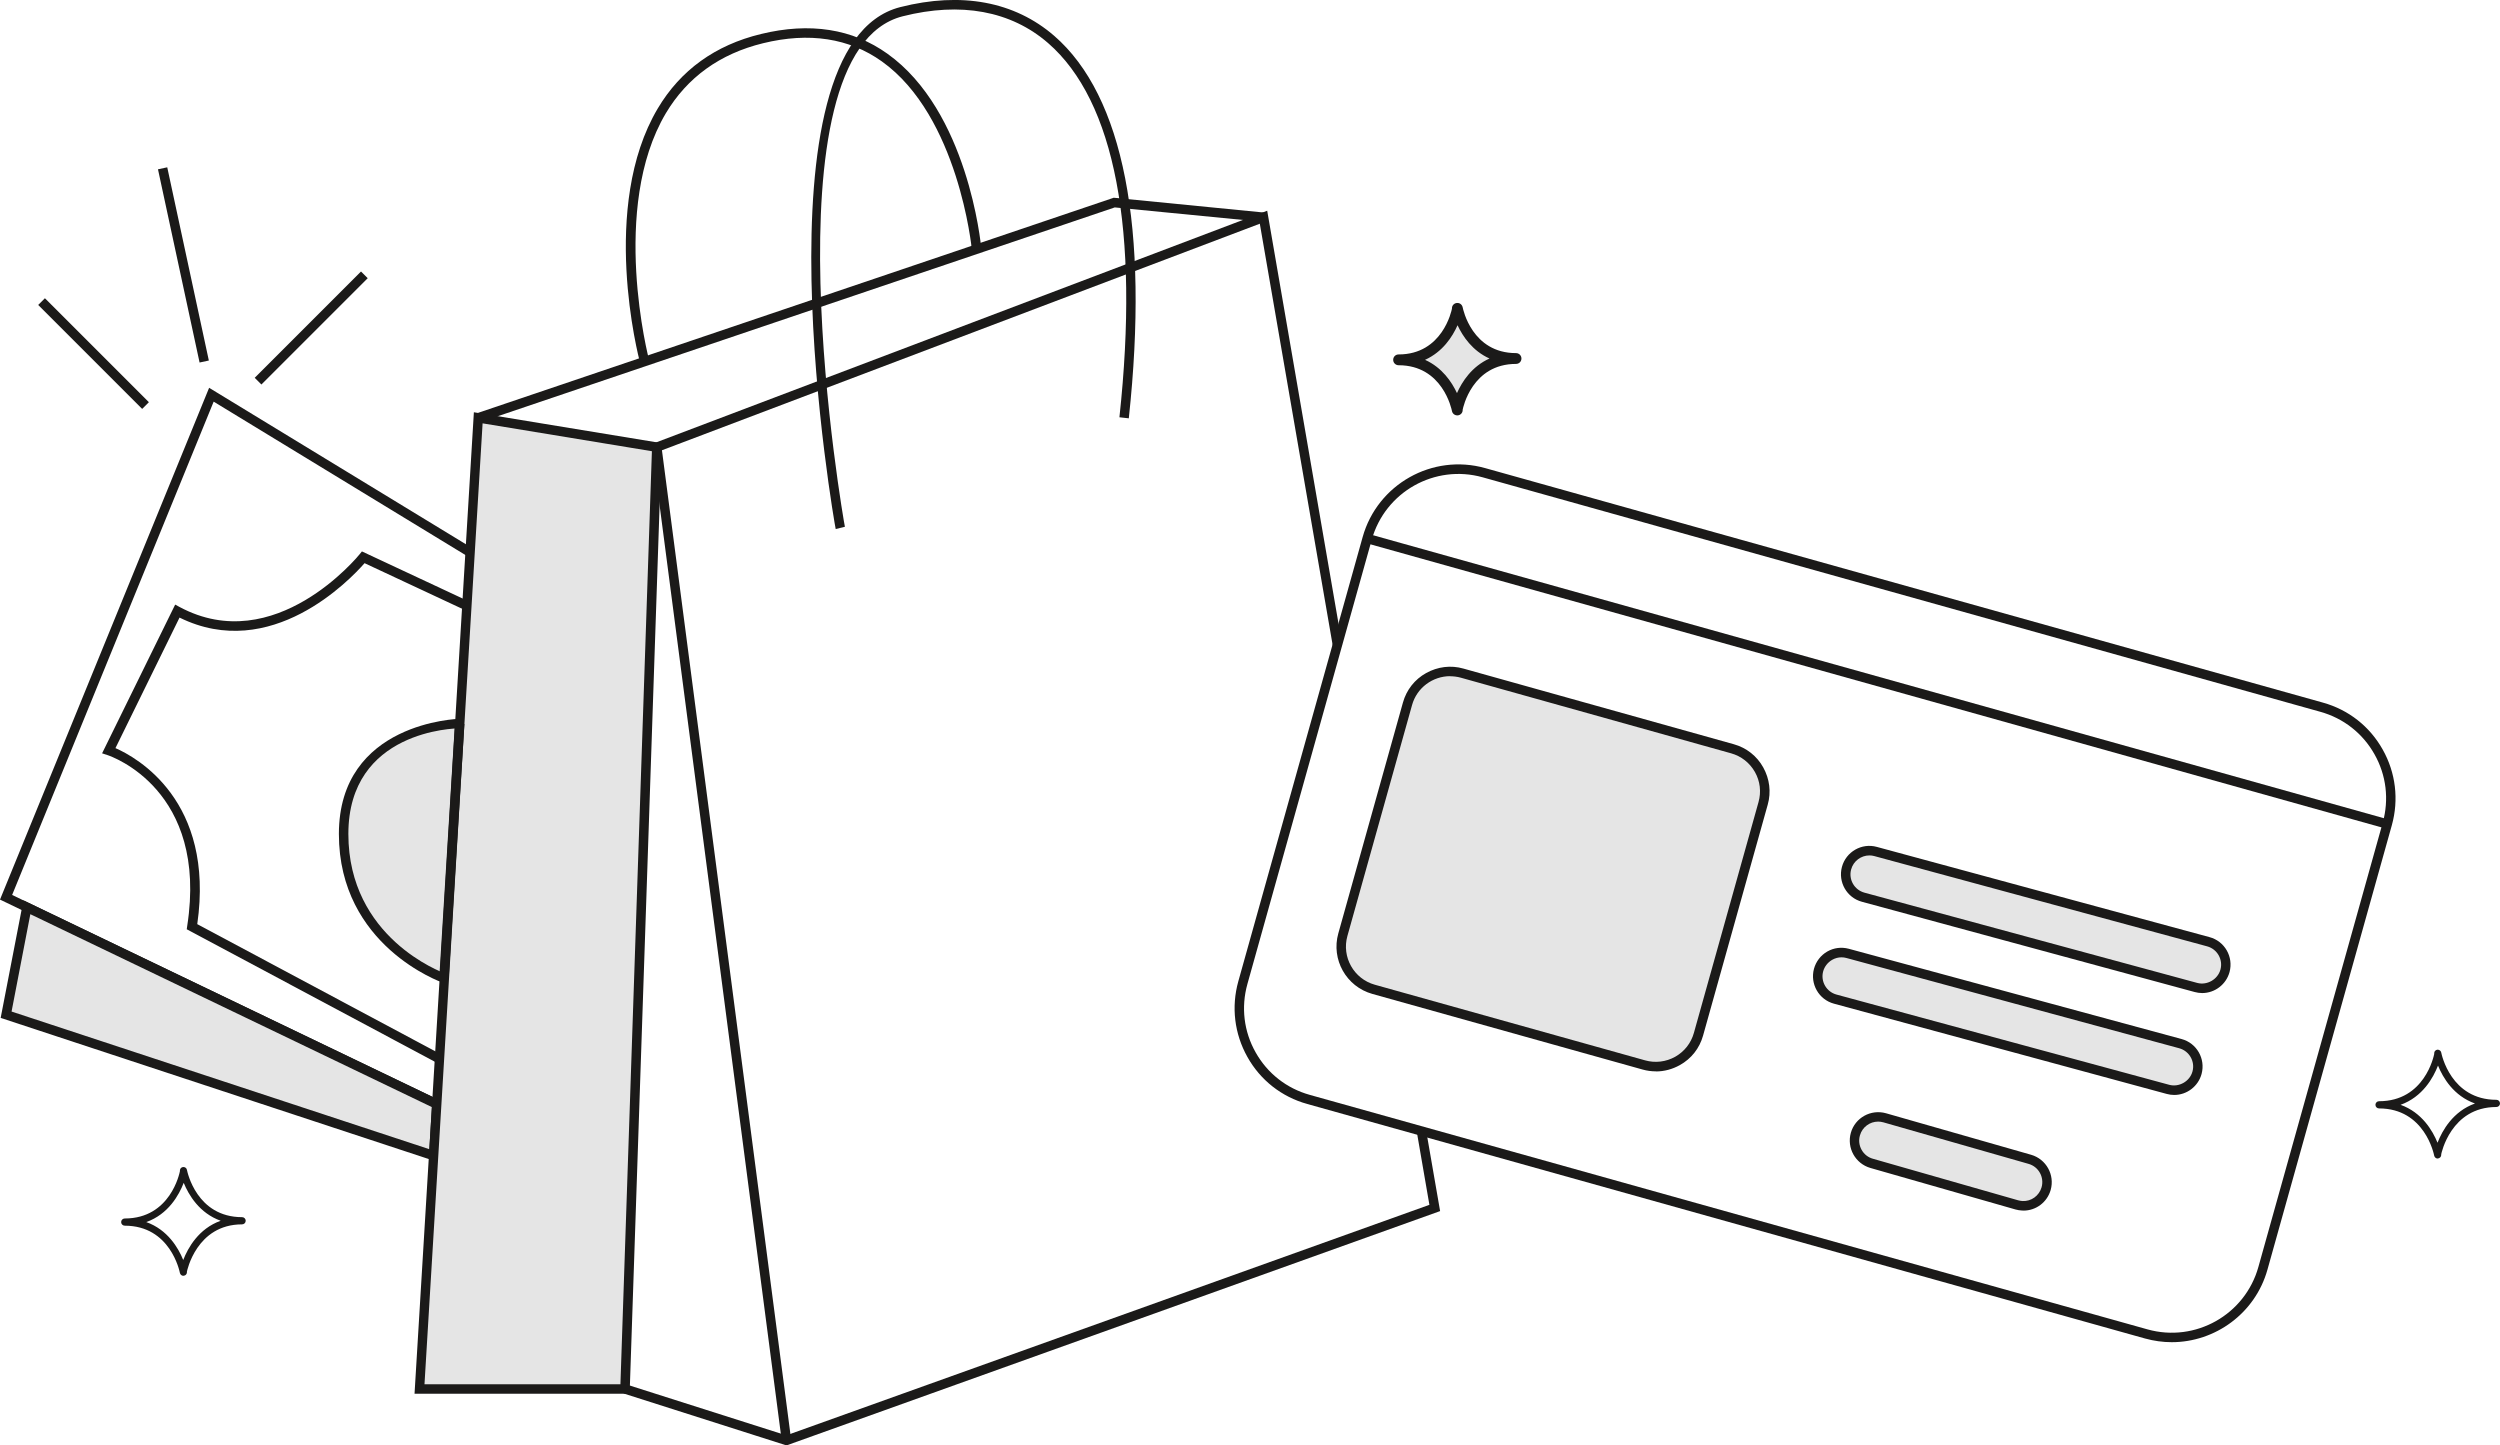 <svg xmlns="http://www.w3.org/2000/svg" id="Capa_2" data-name="Capa 2" viewBox="0 0 263.73 152.48"><defs><style>      .cls-1 {        fill: #1b1a19;      }      .cls-1, .cls-2, .cls-3 {        stroke-width: 0px;      }      .cls-2 {        fill: #e5e5e5;      }    </style></defs><g id="Capa_2-2" data-name="Capa 2"><g><polygon class="cls-1" points="45.85 116.93 0 94.9 22.06 40.91 50.11 58 49.59 58.85 22.54 42.37 1.28 94.41 46.29 116.03 45.85 116.93"></polygon><g><polyline class="cls-2" points="45.74 121.91 .64 107.04 2.83 95.71 46.07 116.48 45.74 121.91"></polyline><path class="cls-1" d="m46.2,122.59L.07,107.38l2.4-12.4,44.13,21.2-.39,6.41ZM1.22,106.71l44.07,14.52.27-4.44L3.2,96.44l-1.98,10.27Z"></path></g><path class="cls-1" d="m45.88,112.01l-26.18-13.98.05-.35c2.23-14.37-8-17.89-8.43-18.03l-.55-.18,7.71-15.69.46.25c10.08,5.41,18.9-5.44,18.99-5.55l.25-.31,11.29,5.28-.42.91-10.59-4.95c-1.55,1.77-9.89,10.49-19.52,5.74l-6.76,13.77c2.22.97,10.5,5.53,8.63,18.57l25.55,13.65-.47.88Z"></path><g><path class="cls-2" d="m48.5,76.33s-12.24.06-12.24,11.65,10.58,15.19,10.58,15.19"></path><path class="cls-1" d="m46.67,103.65c-.11-.04-10.92-3.86-10.92-15.67s12.61-12.15,12.74-12.15v1c-.47,0-11.74.21-11.74,11.15s9.82,14.58,10.24,14.72l-.32.95Z"></path></g><g><polygon class="cls-2" points="50.45 44.08 44.25 146.53 65.93 146.53 69.29 47.17 50.45 44.08"></polygon><path class="cls-1" d="m66.42,147.03h-22.69l6.26-103.54,19.82,3.26-.02.44-3.37,99.84Zm-21.63-1h20.66l3.32-98.43-17.86-2.94-6.13,101.37Z"></path></g><polygon class="cls-1" points="82.47 152.01 68.74 46.85 69.11 46.71 133.68 22.23 141.58 67.97 140.6 68.14 132.9 23.6 69.83 47.5 83.46 151.88 82.47 152.01"></polygon><polygon class="cls-1" points="82.97 152.48 65.78 147 66.08 146.05 82.95 151.42 150.79 127.1 149.46 119.4 150.44 119.23 151.92 127.76 82.97 152.48"></polygon><polygon class="cls-1" points="50.61 44.55 50.29 43.6 117.49 20.86 133.33 22.42 133.24 23.41 117.6 21.88 50.61 44.55"></polygon><path class="cls-1" d="m67.52,38.26c-.18-.67-4.27-16.48,1.87-26.82,2.4-4.04,6.06-6.68,10.88-7.85,5.16-1.26,9.66-.56,13.35,2.08,8.47,6.04,9.85,19.97,9.9,20.56l-1,.09c-.01-.14-1.4-14.07-9.49-19.84-3.45-2.46-7.67-3.11-12.53-1.92-4.55,1.11-8,3.6-10.26,7.39-5.93,9.99-1.81,25.89-1.76,26.05l-.97.26Z"></path><path class="cls-1" d="m88.16,55.81c-.13-.5-8.95-51.05,6.81-55.06,6.45-1.64,12.06-.59,16.24,3.03,7.31,6.34,10.03,20.29,7.87,40.35l-.99-.11c2.13-19.71-.48-33.36-7.53-39.48-3.92-3.4-9.22-4.37-15.34-2.82-14.88,3.78-6.21,53.35-6.09,53.85l-.97.24Z"></path><path class="cls-1" d="m229.1,141.59c-.93,0-1.88-.13-2.82-.39l-88.38-24.74c-2.7-.75-4.94-2.51-6.31-4.96s-1.71-5.27-.96-7.97l13.12-46.88c1.56-5.57,7.36-8.83,12.92-7.27l88.38,24.74c2.7.75,4.94,2.51,6.31,4.96,1.37,2.44,1.71,5.27.96,7.97l-13.12,46.88c-1.29,4.62-5.52,7.66-10.1,7.66Zm-2.55-1.35c5.04,1.41,10.28-1.54,11.69-6.58l13.12-46.88c.68-2.44.38-5-.87-7.21-1.24-2.21-3.27-3.8-5.71-4.48l-88.38-24.74c-5.04-1.41-10.28,1.54-11.69,6.58l-13.12,46.88c-.68,2.44-.38,5,.87,7.21,1.24,2.21,3.27,3.8,5.71,4.48l88.38,24.74Z"></path><g><rect class="cls-2" x="144.35" y="74.36" width="38.96" height="34.64" rx="4.67" ry="4.67" transform="translate(30.77 -40.77) rotate(15.64)"></rect><path class="cls-1" d="m174.69,113.02c-.47,0-.94-.06-1.4-.19l-28.52-7.98c-2.75-.77-4.36-3.63-3.59-6.38l6.82-24.36c.37-1.33,1.24-2.44,2.45-3.11s2.6-.85,3.93-.47l28.52,7.98c1.33.37,2.44,1.24,3.11,2.45s.85,2.6.47,3.93l-6.82,24.36c-.37,1.33-1.24,2.44-2.45,3.11-.79.44-1.65.67-2.53.67Zm-21.71-41.69c-1.83,0-3.51,1.21-4.02,3.05l-6.82,24.36c-.62,2.22.68,4.52,2.89,5.14l28.52,7.98c1.07.3,2.2.16,3.17-.38.97-.55,1.67-1.44,1.97-2.51l6.82-24.36c.3-1.07.17-2.2-.38-3.17s-1.44-1.67-2.51-1.97l-28.52-7.98c-.37-.1-.75-.15-1.12-.15Z"></path></g><rect class="cls-1" x="197.54" y="15.99" width="1" height="111.74" transform="translate(75.46 243.21) rotate(-74.36)"></rect><g><path class="cls-2" d="m232.31,104.26c-.22,0-.44-.03-.66-.09l-35.1-9.52c-1.33-.36-2.12-1.74-1.76-3.07.36-1.33,1.74-2.12,3.07-1.76l35.1,9.52c1.33.36,2.12,1.74,1.76,3.07-.3,1.11-1.31,1.85-2.41,1.85Z"></path><path class="cls-1" d="m232.31,104.76c-.27,0-.53-.04-.79-.11l-35.1-9.52c-1.6-.43-2.54-2.08-2.11-3.68.43-1.6,2.09-2.55,3.68-2.11l35.1,9.52c1.6.43,2.54,2.08,2.11,3.68-.35,1.3-1.54,2.22-2.89,2.22Zm-35.1-14.52c-.88,0-1.69.59-1.93,1.48-.29,1.06.34,2.16,1.41,2.45l35.1,9.52c1.04.28,2.17-.37,2.45-1.41.29-1.06-.34-2.16-1.41-2.45l-35.1-9.52c-.17-.05-.35-.07-.52-.07Z"></path></g><g><path class="cls-2" d="m229.36,115.01c-.22,0-.44-.03-.66-.09l-35.1-9.52c-1.33-.36-2.12-1.74-1.76-3.07.36-1.33,1.74-2.12,3.07-1.76l35.1,9.52c1.33.36,2.12,1.74,1.76,3.07-.3,1.11-1.31,1.85-2.41,1.85Z"></path><path class="cls-1" d="m229.36,115.51c-.27,0-.53-.04-.79-.11l-35.1-9.52c-1.6-.43-2.54-2.08-2.11-3.68.21-.77.71-1.42,1.4-1.82.7-.4,1.5-.5,2.28-.29l35.1,9.52c1.6.43,2.54,2.08,2.11,3.68-.35,1.3-1.54,2.22-2.89,2.22Zm-35.1-14.52c-.34,0-.68.09-.99.27-.46.27-.8.7-.94,1.21-.29,1.06.34,2.16,1.41,2.45l35.1,9.52c1.04.28,2.17-.37,2.45-1.41.29-1.06-.34-2.16-1.41-2.45l-35.1-9.52c-.17-.05-.35-.07-.53-.07Z"></path></g><g><path class="cls-2" d="m213.33,127.2c-.19,0-.38-.04-.57-.09l-15.31-4.38c-1.33-.38-2.1-1.76-1.72-3.09.38-1.33,1.76-2.1,3.09-1.72l15.31,4.38c1.33.38,2.1,1.76,1.72,3.09-.33,1.14-1.39,1.86-2.52,1.81Z"></path><path class="cls-1" d="m213.45,127.7s-.1,0-.15,0c-.23-.01-.46-.05-.68-.11l-15.31-4.38c-1.59-.46-2.51-2.12-2.06-3.71.45-1.59,2.11-2.51,3.71-2.06l15.31,4.38c1.59.46,2.51,2.12,2.06,3.71-.37,1.3-1.54,2.18-2.88,2.18Zm-15.32-9.38c-.87,0-1.67.57-1.92,1.45-.15.51-.09,1.05.17,1.52.26.47.69.81,1.2.95l15.31,4.38c.15.04.31.07.46.08h0c.93.05,1.76-.55,2.02-1.45.3-1.06-.31-2.17-1.37-2.47l-15.31-4.38c-.18-.05-.37-.08-.55-.08Z"></path></g><g><line class="cls-3" x1="15.35" y1="42.79" x2="4.38" y2="31.82"></line><rect class="cls-1" x="9.37" y="29.55" width="1" height="15.51" transform="translate(-23.49 17.9) rotate(-45)"></rect></g><g><line class="cls-3" x1="27.22" y1="40.21" x2="38.44" y2="28.99"></line><rect class="cls-1" x="24.9" y="34.1" width="15.86" height="1" transform="translate(-14.85 33.35) rotate(-45)"></rect></g><g><line class="cls-3" x1="21.54" y1="38.14" x2="17.16" y2="17.75"></line><rect class="cls-1" x="18.85" y="17.52" width="1" height="20.85" transform="translate(-5.45 4.7) rotate(-12.15)"></rect></g><g><line class="cls-2" x1="48.5" y1="76.33" x2="46.83" y2="103.17"></line><rect class="cls-1" x="34.22" y="89.25" width="26.89" height="1" transform="translate(-44.85 131.81) rotate(-86.47)"></rect></g><g><path class="cls-2" d="m147.54,37.96c5.19,0,6.19,5.29,6.19,5.29v-.14s1.01-5.29,6.2-5.29h0c-5.19,0-6.19-5.29-6.19-5.29v.14s-1.01,5.29-6.2,5.29h0Z"></path><path class="cls-1" d="m153.73,43.82c-.27,0-.51-.19-.56-.46-.04-.2-.99-4.83-5.63-4.83-.31,0-.57-.25-.57-.57h0c0-.32.25-.57.57-.57,4.64,0,5.59-4.63,5.63-4.83v-.06c.01-.29.24-.52.53-.54.3-.02.54.18.6.46.04.2.99,4.83,5.63,4.83.31,0,.57.25.57.57s-.25.57-.57.57c-4.64,0-5.59,4.63-5.63,4.83v.06c-.01.29-.24.52-.53.54-.01,0-.03,0-.04,0Zm-3.4-5.86c1.8.81,2.82,2.33,3.37,3.51.54-1.22,1.57-2.81,3.43-3.65-1.8-.81-2.82-2.33-3.37-3.51-.54,1.22-1.57,2.81-3.43,3.65Z"></path></g><path class="cls-1" d="m19.35,134.59c-.18,0-.33-.13-.37-.3-.04-.2-1.02-4.99-5.82-4.99-.21,0-.38-.17-.38-.38h0c0-.21.17-.38.38-.38,4.81,0,5.78-4.78,5.82-4.99v-.09c.01-.19.16-.34.35-.35.19-.01.36.12.39.3.04.2,1.02,4.99,5.82,4.99.21,0,.38.17.38.38s-.17.38-.38.38c-4.82,0-5.81,4.94-5.82,4.98v.09c-.01.19-.16.34-.35.35,0,0-.02,0-.03,0Zm-3.92-5.67c2.25.8,3.38,2.72,3.9,4,.5-1.29,1.63-3.31,3.95-4.14-2.25-.8-3.38-2.73-3.9-4-.5,1.29-1.62,3.31-3.95,4.14Z"></path><path class="cls-1" d="m257.16,122.22c-.18,0-.33-.13-.37-.3-.04-.2-1.02-4.99-5.82-4.99-.21,0-.38-.17-.38-.38h0c0-.21.17-.38.38-.38,4.81,0,5.78-4.78,5.82-4.99v-.09c0-.19.16-.34.35-.36.18,0,.36.12.39.3.04.2,1.02,4.99,5.82,4.99.21,0,.38.17.38.38s-.17.38-.38.38c-4.82,0-5.81,4.94-5.82,4.98v.09c-.01.19-.16.34-.35.36,0,0-.02,0-.03,0Zm-3.92-5.67c2.25.8,3.38,2.72,3.9,4,.5-1.29,1.63-3.31,3.95-4.14-2.25-.8-3.38-2.72-3.9-4-.5,1.29-1.63,3.31-3.95,4.14Z"></path></g></g></svg>